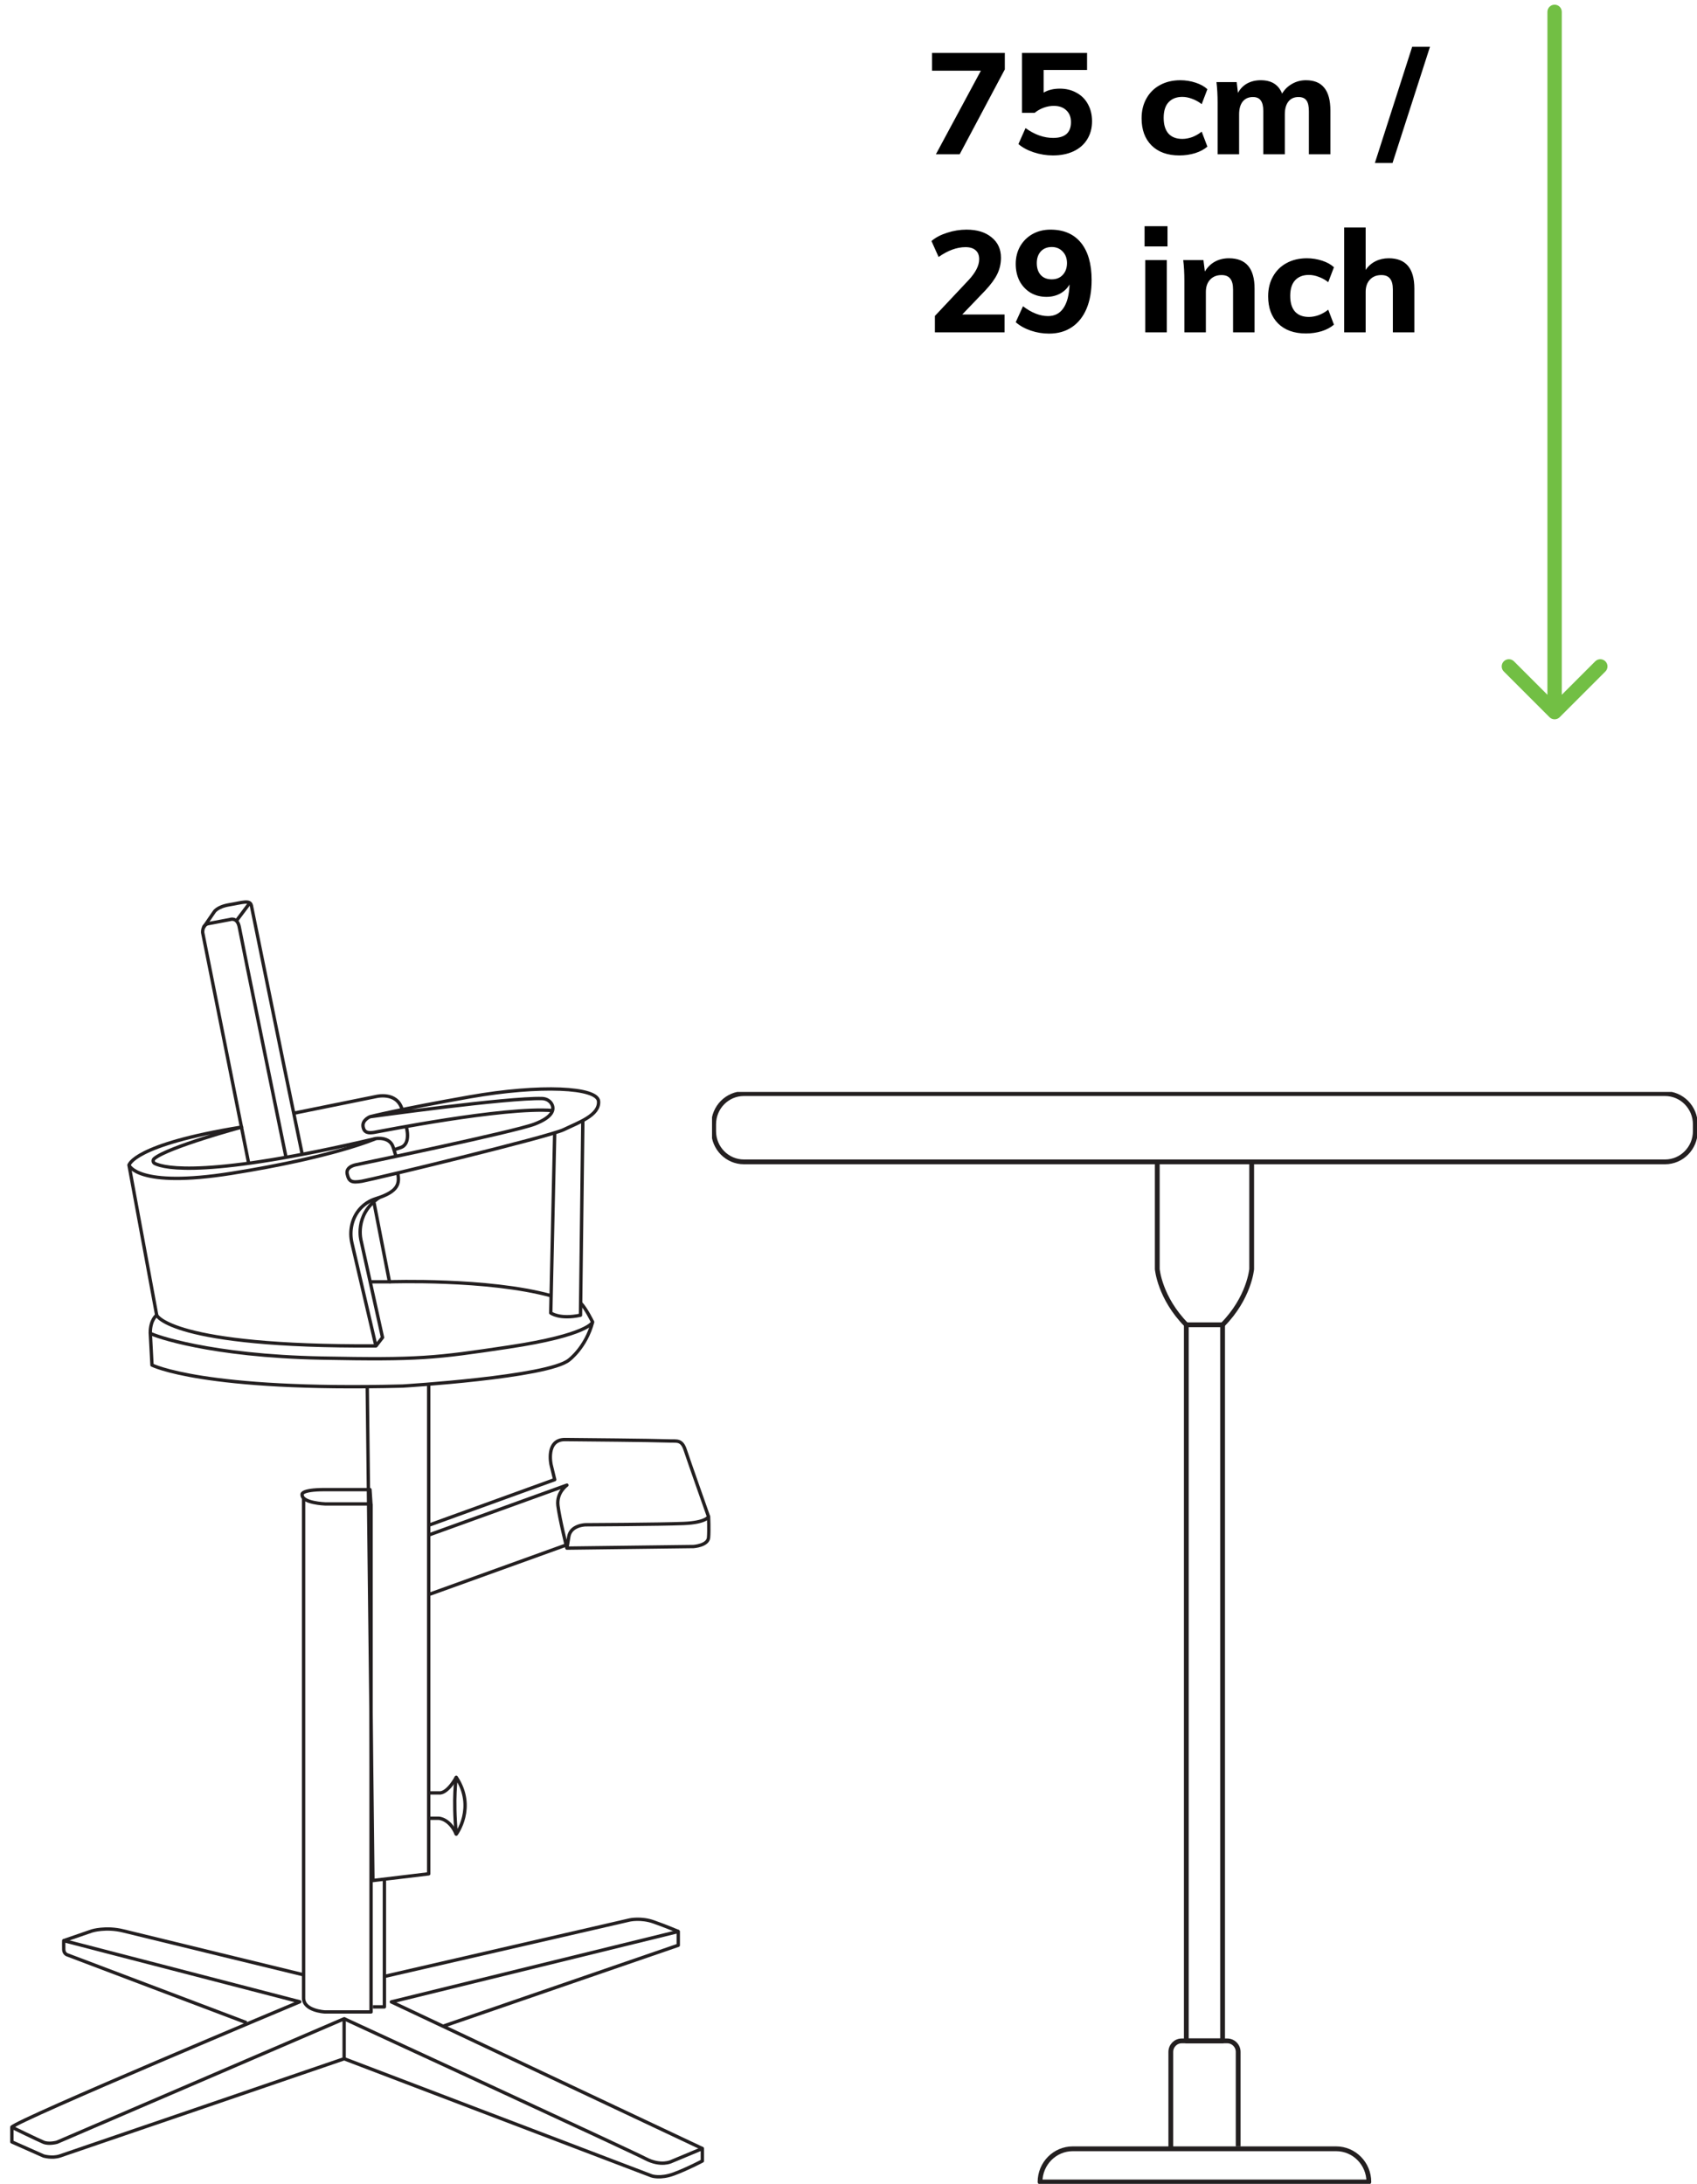 <?xml version="1.0" encoding="UTF-8"?>
<svg xmlns="http://www.w3.org/2000/svg" width="143" height="184" viewBox="0 0 143 184" fill="none">
  <path d="M78.54 4.456H84.672V5.848L80.868 13H78.864L82.656 5.956H78.54V4.456ZM89.311 7.468C89.839 7.468 90.307 7.584 90.715 7.816C91.131 8.04 91.451 8.36 91.675 8.776C91.907 9.192 92.023 9.672 92.023 10.216C92.023 10.792 91.887 11.3 91.615 11.74C91.351 12.172 90.967 12.508 90.463 12.748C89.967 12.98 89.387 13.096 88.723 13.096C88.179 13.096 87.639 13.008 87.103 12.832C86.575 12.656 86.147 12.424 85.819 12.136L86.419 10.792C87.179 11.344 87.955 11.62 88.747 11.62C89.747 11.62 90.247 11.176 90.247 10.288C90.247 9.864 90.115 9.532 89.851 9.292C89.595 9.044 89.243 8.92 88.795 8.92C88.515 8.92 88.231 8.972 87.943 9.076C87.663 9.18 87.411 9.324 87.187 9.508H86.119V4.456H91.603V5.896H87.943V7.804C88.319 7.58 88.775 7.468 89.311 7.468ZM99.378 13.096C98.386 13.096 97.606 12.816 97.038 12.256C96.478 11.696 96.198 10.932 96.198 9.964C96.198 9.332 96.334 8.776 96.606 8.296C96.878 7.808 97.258 7.432 97.746 7.168C98.242 6.896 98.814 6.76 99.462 6.76C99.902 6.76 100.33 6.828 100.746 6.964C101.162 7.1 101.494 7.284 101.742 7.516L101.262 8.776C101.022 8.584 100.758 8.436 100.47 8.332C100.182 8.22 99.902 8.164 99.63 8.164C99.134 8.164 98.746 8.316 98.466 8.62C98.194 8.916 98.058 9.352 98.058 9.928C98.058 10.512 98.194 10.956 98.466 11.26C98.738 11.556 99.126 11.704 99.63 11.704C99.902 11.704 100.182 11.652 100.47 11.548C100.758 11.436 101.022 11.284 101.262 11.092L101.742 12.352C101.478 12.584 101.134 12.768 100.71 12.904C100.286 13.032 99.842 13.096 99.378 13.096ZM110.043 6.76C110.739 6.76 111.255 6.972 111.591 7.396C111.935 7.812 112.107 8.452 112.107 9.316V13H110.295V9.376C110.295 8.952 110.227 8.648 110.091 8.464C109.955 8.272 109.731 8.176 109.419 8.176C109.051 8.176 108.767 8.304 108.567 8.56C108.367 8.816 108.267 9.176 108.267 9.64V13H106.455V9.376C106.455 8.96 106.383 8.656 106.239 8.464C106.103 8.272 105.883 8.176 105.579 8.176C105.211 8.176 104.923 8.304 104.715 8.56C104.515 8.816 104.415 9.176 104.415 9.64V13H102.603V8.656C102.603 8.008 102.571 7.428 102.507 6.916H104.211L104.319 7.828C104.503 7.484 104.759 7.22 105.087 7.036C105.423 6.852 105.807 6.76 106.239 6.76C107.143 6.76 107.743 7.136 108.039 7.888C108.239 7.544 108.515 7.272 108.867 7.072C109.227 6.864 109.619 6.76 110.043 6.76ZM117.344 13.732H115.856L119 3.94H120.5L117.344 13.732ZM84.648 26.5V28H78.78V26.62L81.624 23.596C82.216 22.956 82.512 22.372 82.512 21.844C82.512 21.508 82.412 21.256 82.212 21.088C82.02 20.912 81.736 20.824 81.36 20.824C80.632 20.824 79.876 21.1 79.092 21.652L78.492 20.308C78.836 20.012 79.276 19.78 79.812 19.612C80.348 19.436 80.892 19.348 81.444 19.348C82.332 19.348 83.036 19.564 83.556 19.996C84.084 20.42 84.348 20.992 84.348 21.712C84.348 22.208 84.244 22.668 84.036 23.092C83.836 23.508 83.496 23.972 83.016 24.484L81.084 26.5H84.648ZM88.519 19.348C89.631 19.348 90.487 19.716 91.087 20.452C91.687 21.188 91.987 22.236 91.987 23.596C91.987 24.532 91.843 25.34 91.555 26.02C91.267 26.692 90.855 27.208 90.319 27.568C89.783 27.928 89.143 28.108 88.399 28.108C87.871 28.108 87.359 28.024 86.863 27.856C86.367 27.688 85.943 27.452 85.591 27.148L86.203 25.804C86.931 26.356 87.635 26.632 88.315 26.632C88.875 26.632 89.307 26.408 89.611 25.96C89.923 25.504 90.095 24.84 90.127 23.968C89.943 24.288 89.679 24.544 89.335 24.736C88.991 24.92 88.607 25.012 88.183 25.012C87.687 25.012 87.239 24.896 86.839 24.664C86.447 24.424 86.139 24.096 85.915 23.68C85.699 23.256 85.591 22.776 85.591 22.24C85.591 21.688 85.715 21.192 85.963 20.752C86.219 20.312 86.567 19.968 87.007 19.72C87.455 19.472 87.959 19.348 88.519 19.348ZM88.627 23.536C89.011 23.536 89.319 23.412 89.551 23.164C89.791 22.908 89.911 22.576 89.911 22.168C89.911 21.768 89.791 21.444 89.551 21.196C89.311 20.94 89.003 20.812 88.627 20.812C88.243 20.812 87.935 20.936 87.703 21.184C87.479 21.432 87.367 21.76 87.367 22.168C87.367 22.592 87.479 22.928 87.703 23.176C87.927 23.416 88.235 23.536 88.627 23.536ZM96.509 28V21.916H98.321V28H96.509ZM96.449 19.06H98.381V20.764H96.449V19.06ZM103.558 21.76C104.998 21.76 105.718 22.612 105.718 24.316V28H103.906V24.4C103.906 23.976 103.826 23.668 103.666 23.476C103.514 23.276 103.27 23.176 102.934 23.176C102.534 23.176 102.214 23.304 101.974 23.56C101.734 23.816 101.614 24.16 101.614 24.592V28H99.802V23.656C99.802 23.008 99.77 22.428 99.706 21.916H101.41L101.53 22.876C101.746 22.516 102.026 22.24 102.37 22.048C102.722 21.856 103.118 21.76 103.558 21.76ZM110.042 28.096C109.05 28.096 108.27 27.816 107.702 27.256C107.142 26.696 106.862 25.932 106.862 24.964C106.862 24.332 106.998 23.776 107.27 23.296C107.542 22.808 107.922 22.432 108.41 22.168C108.906 21.896 109.478 21.76 110.126 21.76C110.566 21.76 110.994 21.828 111.41 21.964C111.826 22.1 112.158 22.284 112.406 22.516L111.926 23.776C111.686 23.584 111.422 23.436 111.134 23.332C110.846 23.22 110.566 23.164 110.294 23.164C109.798 23.164 109.41 23.316 109.13 23.62C108.858 23.916 108.722 24.352 108.722 24.928C108.722 25.512 108.858 25.956 109.13 26.26C109.402 26.556 109.79 26.704 110.294 26.704C110.566 26.704 110.846 26.652 111.134 26.548C111.422 26.436 111.686 26.284 111.926 26.092L112.406 27.352C112.142 27.584 111.798 27.768 111.374 27.904C110.95 28.032 110.506 28.096 110.042 28.096ZM117.023 21.76C118.463 21.76 119.183 22.612 119.183 24.316V28H117.371V24.4C117.371 23.976 117.291 23.668 117.131 23.476C116.979 23.276 116.735 23.176 116.399 23.176C115.999 23.176 115.679 23.304 115.439 23.56C115.199 23.816 115.079 24.16 115.079 24.592V28H113.267V19.168H115.079V22.744C115.295 22.424 115.571 22.18 115.907 22.012C116.243 21.844 116.615 21.76 117.023 21.76Z" fill="black"></path>
  <path d="M131.605 1C131.605 0.666 131.334 0.395 131 0.395C130.666 0.395 130.395 0.666 130.395 1L131.605 1ZM130.572 60.428C130.808 60.664 131.192 60.664 131.428 60.428L135.28 56.576C135.516 56.34 135.516 55.956 135.28 55.72C135.044 55.483 134.66 55.483 134.424 55.72L131 59.144L127.576 55.72C127.34 55.483 126.956 55.483 126.72 55.72C126.484 55.956 126.484 56.34 126.72 56.576L130.572 60.428ZM131 1L130.395 1L130.395 60L131 60L131.605 60L131.605 1L131 1Z" fill="#72BF44"></path>
  <path d="M1 179.225V180.465L3.669 181.651C3.669 181.651 4.396 181.865 5.043 181.651C5.69 181.436 29 173.459 29 173.459V170.091L4.8 180.494C4.8 180.494 4.127 180.683 3.669 180.494C3.21 180.305 1 179.228 1 179.228V179.225Z" stroke="#231F20" stroke-width="0.283" stroke-linejoin="round"></path>
  <path d="M29 173.459L54.899 183.323C54.899 183.323 55.626 183.592 56.785 183.162C57.945 182.733 59.185 182.071 59.185 182.071V181.026L56.571 182.117C56.571 182.117 55.7 182.561 54.389 181.874C53.078 181.187 29.003 170.091 29.003 170.091" stroke="#231F20" stroke-width="0.283" stroke-linejoin="round"></path>
  <path d="M37.333 170.721L57.155 163.898V162.738L32.98 168.668L59.183 181.023" stroke="#231F20" stroke-width="0.283" stroke-linejoin="round"></path>
  <path d="M32.332 166.538L53.057 161.767C53.057 161.767 54.013 161.553 55.078 161.928C56.143 162.303 57.154 162.735 57.154 162.735" stroke="#231F20" stroke-width="0.283" stroke-linejoin="round"></path>
  <path d="M20.774 170.421L5.656 164.7C5.656 164.7 5.384 164.608 5.372 164.265C5.361 163.921 5.372 163.506 5.372 163.506L25.255 168.66C25.255 168.66 1.432 178.63 1 179.223" stroke="#231F20" stroke-width="0.283" stroke-linejoin="round"></path>
  <path d="M5.371 163.508L7.75 162.689C7.75 162.689 8.922 162.326 10.39 162.689C11.859 163.053 25.583 166.389 25.583 166.389" stroke="#231F20" stroke-width="0.283" stroke-linejoin="round"></path>
  <path d="M25.582 126.185V168.347C25.582 169.418 27.354 169.513 27.354 169.513H31.269V126.712" stroke="#231F20" stroke-width="0.283" stroke-linejoin="round"></path>
  <path d="M31.253 126.712H27.393C27.393 126.712 25.46 126.638 25.46 125.95C25.46 125.95 25.231 125.507 27.401 125.507H31.175L31.255 126.712H31.253Z" stroke="#231F20" stroke-width="0.283" stroke-linejoin="round"></path>
  <path d="M31.422 169.089H32.392V158.231" stroke="#231F20" stroke-width="0.283" stroke-linejoin="round"></path>
  <path d="M36.125 116.548V157.879L31.424 158.443L30.945 116.782" stroke="#231F20" stroke-width="0.283" stroke-linejoin="round"></path>
  <path d="M38.446 149.747C38.446 149.747 38.163 151.485 38.446 154.538C38.446 154.538 40.124 152.293 38.446 149.747Z" stroke="#231F20" stroke-width="0.283" stroke-linejoin="round"></path>
  <path d="M36.129 151.062H37.019C37.019 151.062 37.638 151.191 38.448 149.747" stroke="#231F20" stroke-width="0.283" stroke-linejoin="round"></path>
  <path d="M36.129 153.198H36.977C36.977 153.198 37.893 153.224 38.445 154.538" stroke="#231F20" stroke-width="0.283" stroke-linejoin="round"></path>
  <path d="M36.129 129.332L47.771 125.129C47.771 125.129 46.881 125.747 47.015 126.852C47.15 127.957 47.771 130.437 47.771 130.437M47.771 130.437L58.443 130.303C58.443 130.303 59.657 130.222 59.708 129.547C59.76 128.871 59.708 127.783 59.708 127.783C59.708 127.783 59.519 128.281 57.606 128.361C55.694 128.441 49.334 128.47 49.334 128.47C49.334 128.47 48.092 128.496 47.931 129.466L47.771 130.437Z" stroke="#231F20" stroke-width="0.283" stroke-linejoin="round"></path>
  <path d="M36.191 134.326L47.63 130.203" stroke="#231F20" stroke-width="0.283" stroke-linejoin="round"></path>
  <path d="M36.191 128.485L46.743 124.665L46.439 123.411C46.439 123.411 45.955 121.269 47.63 121.289C49.305 121.309 54.602 121.346 56.504 121.409C57.025 121.427 57.454 121.289 57.738 122.157C58.021 123.024 59.705 127.783 59.705 127.783" stroke="#231F20" stroke-width="0.283" stroke-linejoin="round"></path>
  <path d="M12.667 112.336L12.807 115.013C12.807 115.013 17.114 117.215 33.93 116.782C33.93 116.782 46.165 116.041 47.949 114.586C47.949 114.586 49.369 113.535 49.936 111.394C49.936 111.394 49.595 112.485 42.861 113.495C36.661 114.426 35.287 114.586 27.095 114.426C17.675 114.24 13.028 112.553 12.664 112.339L12.667 112.336Z" stroke="#231F20" stroke-width="0.283" stroke-linejoin="round"></path>
  <path d="M33.523 98.861C33.658 99.669 33.644 100.384 31.677 100.991C31.087 101.175 30.649 101.498 30.325 101.865C29.641 102.644 29.423 103.729 29.658 104.739L31.677 113.401C14.359 113.498 13.203 110.813 13.203 110.813C13.203 110.813 12.653 111.193 12.664 112.336" stroke="#231F20" stroke-width="0.283" stroke-linejoin="round"></path>
  <path d="M31.944 100.905C29.794 102.383 30.438 104.576 30.438 104.576L32.233 112.688L31.681 113.401" stroke="#231F20" stroke-width="0.283" stroke-linejoin="round"></path>
  <path d="M31.293 107.998H32.819L31.519 101.337" stroke="#231F20" stroke-width="0.283" stroke-linejoin="round"></path>
  <path d="M13.205 110.812L10.871 98.171C10.871 98.171 11.558 100.123 19.495 98.861C28.16 97.484 31.65 95.934 31.65 95.934C31.65 95.934 32.836 95.72 33.133 96.662L33.348 97.363" stroke="#231F20" stroke-width="0.283" stroke-linejoin="round"></path>
  <path d="M10.871 98.171C10.871 98.171 11.189 96.447 20.357 94.964C20.357 94.964 14.17 96.645 13.001 97.615C12.858 97.733 12.884 97.953 13.05 98.033C13.895 98.44 17.5 99.253 31.65 95.934" stroke="#231F20" stroke-width="0.283" stroke-linejoin="round"></path>
  <path d="M31.182 94.088C31.182 94.088 42.801 92.464 45.696 92.559C46.045 92.57 46.377 92.759 46.52 93.077C46.704 93.489 46.6 94.111 45.049 94.709C43.319 95.373 30.025 98.131 30.025 98.131C30.025 98.131 29.114 98.271 29.258 98.918C29.401 99.565 29.641 99.665 30.491 99.525C31.342 99.385 46.251 95.786 47.502 95.179C48.754 94.572 50.52 93.979 50.44 92.794C50.36 91.608 45.535 91.365 39.58 92.416C33.624 93.466 31.184 94.088 31.184 94.088C31.184 94.088 30.512 94.357 30.592 94.909C30.672 95.462 31.064 95.477 31.522 95.408C31.98 95.339 42.414 93.243 46.563 93.567" stroke="#231F20" stroke-width="0.283" stroke-linejoin="round"></path>
  <path d="M46.742 95.442L46.41 110.621C46.41 110.621 47.152 111.193 48.916 110.812L49.113 94.406" stroke="#231F20" stroke-width="0.283" stroke-linejoin="round"></path>
  <path d="M32.816 107.998C32.816 107.998 41.117 107.712 46.411 109.166" stroke="#231F20" stroke-width="0.283" stroke-linejoin="round"></path>
  <path d="M49.938 111.393C49.938 111.393 49.385 110.245 48.93 109.787" stroke="#231F20" stroke-width="0.283" stroke-linejoin="round"></path>
  <path d="M20.937 97.924L17.08 78.58C17.08 78.58 17.02 77.918 17.564 77.818C18.108 77.718 19.382 77.475 19.382 77.475C19.382 77.475 20.009 77.231 20.17 78.142C20.33 79.052 24.101 97.512 24.101 97.512" stroke="#231F20" stroke-width="0.283" stroke-linejoin="round"></path>
  <path d="M17.141 78.156L18.031 76.859C18.031 76.859 18.26 76.401 19.337 76.227C20.413 76.052 21.075 75.783 21.184 76.307C21.292 76.831 23.952 89.91 23.952 89.91L25.447 97.16" stroke="#231F20" stroke-width="0.283" stroke-linejoin="round"></path>
  <path d="M19.918 77.587L21.049 76.078" stroke="#231F20" stroke-width="0.283" stroke-linejoin="round"></path>
  <path d="M24.754 93.793L31.646 92.398C31.646 92.398 33.444 91.912 33.891 93.489" stroke="#231F20" stroke-width="0.283" stroke-linejoin="round"></path>
  <path d="M34.229 94.912C34.229 94.912 34.687 96.401 33.736 96.696L33.195 96.879" stroke="#231F20" stroke-width="0.283" stroke-linejoin="round"></path>
  <g clip-path="url(#clip0_1767_2)">
    <path d="M140.304 92.142H62.689C61.279 92.142 60.137 93.3 60.137 94.728V95.307C60.137 96.735 61.279 97.893 62.689 97.893H140.304C141.714 97.893 142.857 96.735 142.857 95.307V94.728C142.857 93.3 141.714 92.142 140.304 92.142Z" stroke="#231F20" stroke-width="0.404" stroke-linejoin="round"></path>
    <path d="M103.023 171.955V111.621H99.967V171.955H103.023Z" stroke="#231F20" stroke-width="0.404" stroke-linejoin="round"></path>
    <path d="M98.66 181.045V172.885C98.66 172.371 99.071 171.955 99.578 171.955H103.418C103.925 171.955 104.336 172.371 104.336 172.885V180.853" stroke="#231F20" stroke-width="0.404" stroke-linejoin="round"></path>
    <path d="M90.4 181.045H112.589C114.113 181.045 115.348 182.297 115.348 183.841H87.641C87.641 182.297 88.876 181.045 90.4 181.045Z" stroke="#231F20" stroke-width="0.404" stroke-linejoin="round"></path>
    <path d="M97.519 97.893V106.927C97.519 106.927 97.724 109.348 99.97 111.621" stroke="#231F20" stroke-width="0.404" stroke-linejoin="round"></path>
    <path d="M105.474 97.893V106.927C105.474 106.927 105.27 109.348 103.023 111.621" stroke="#231F20" stroke-width="0.404" stroke-linejoin="round"></path>
  </g>
  <defs>
    <clipPath id="clip0_1767_2">
      <rect width="83" height="92" fill="white" transform="translate(60 92)"></rect>
    </clipPath>
  </defs>
</svg>

